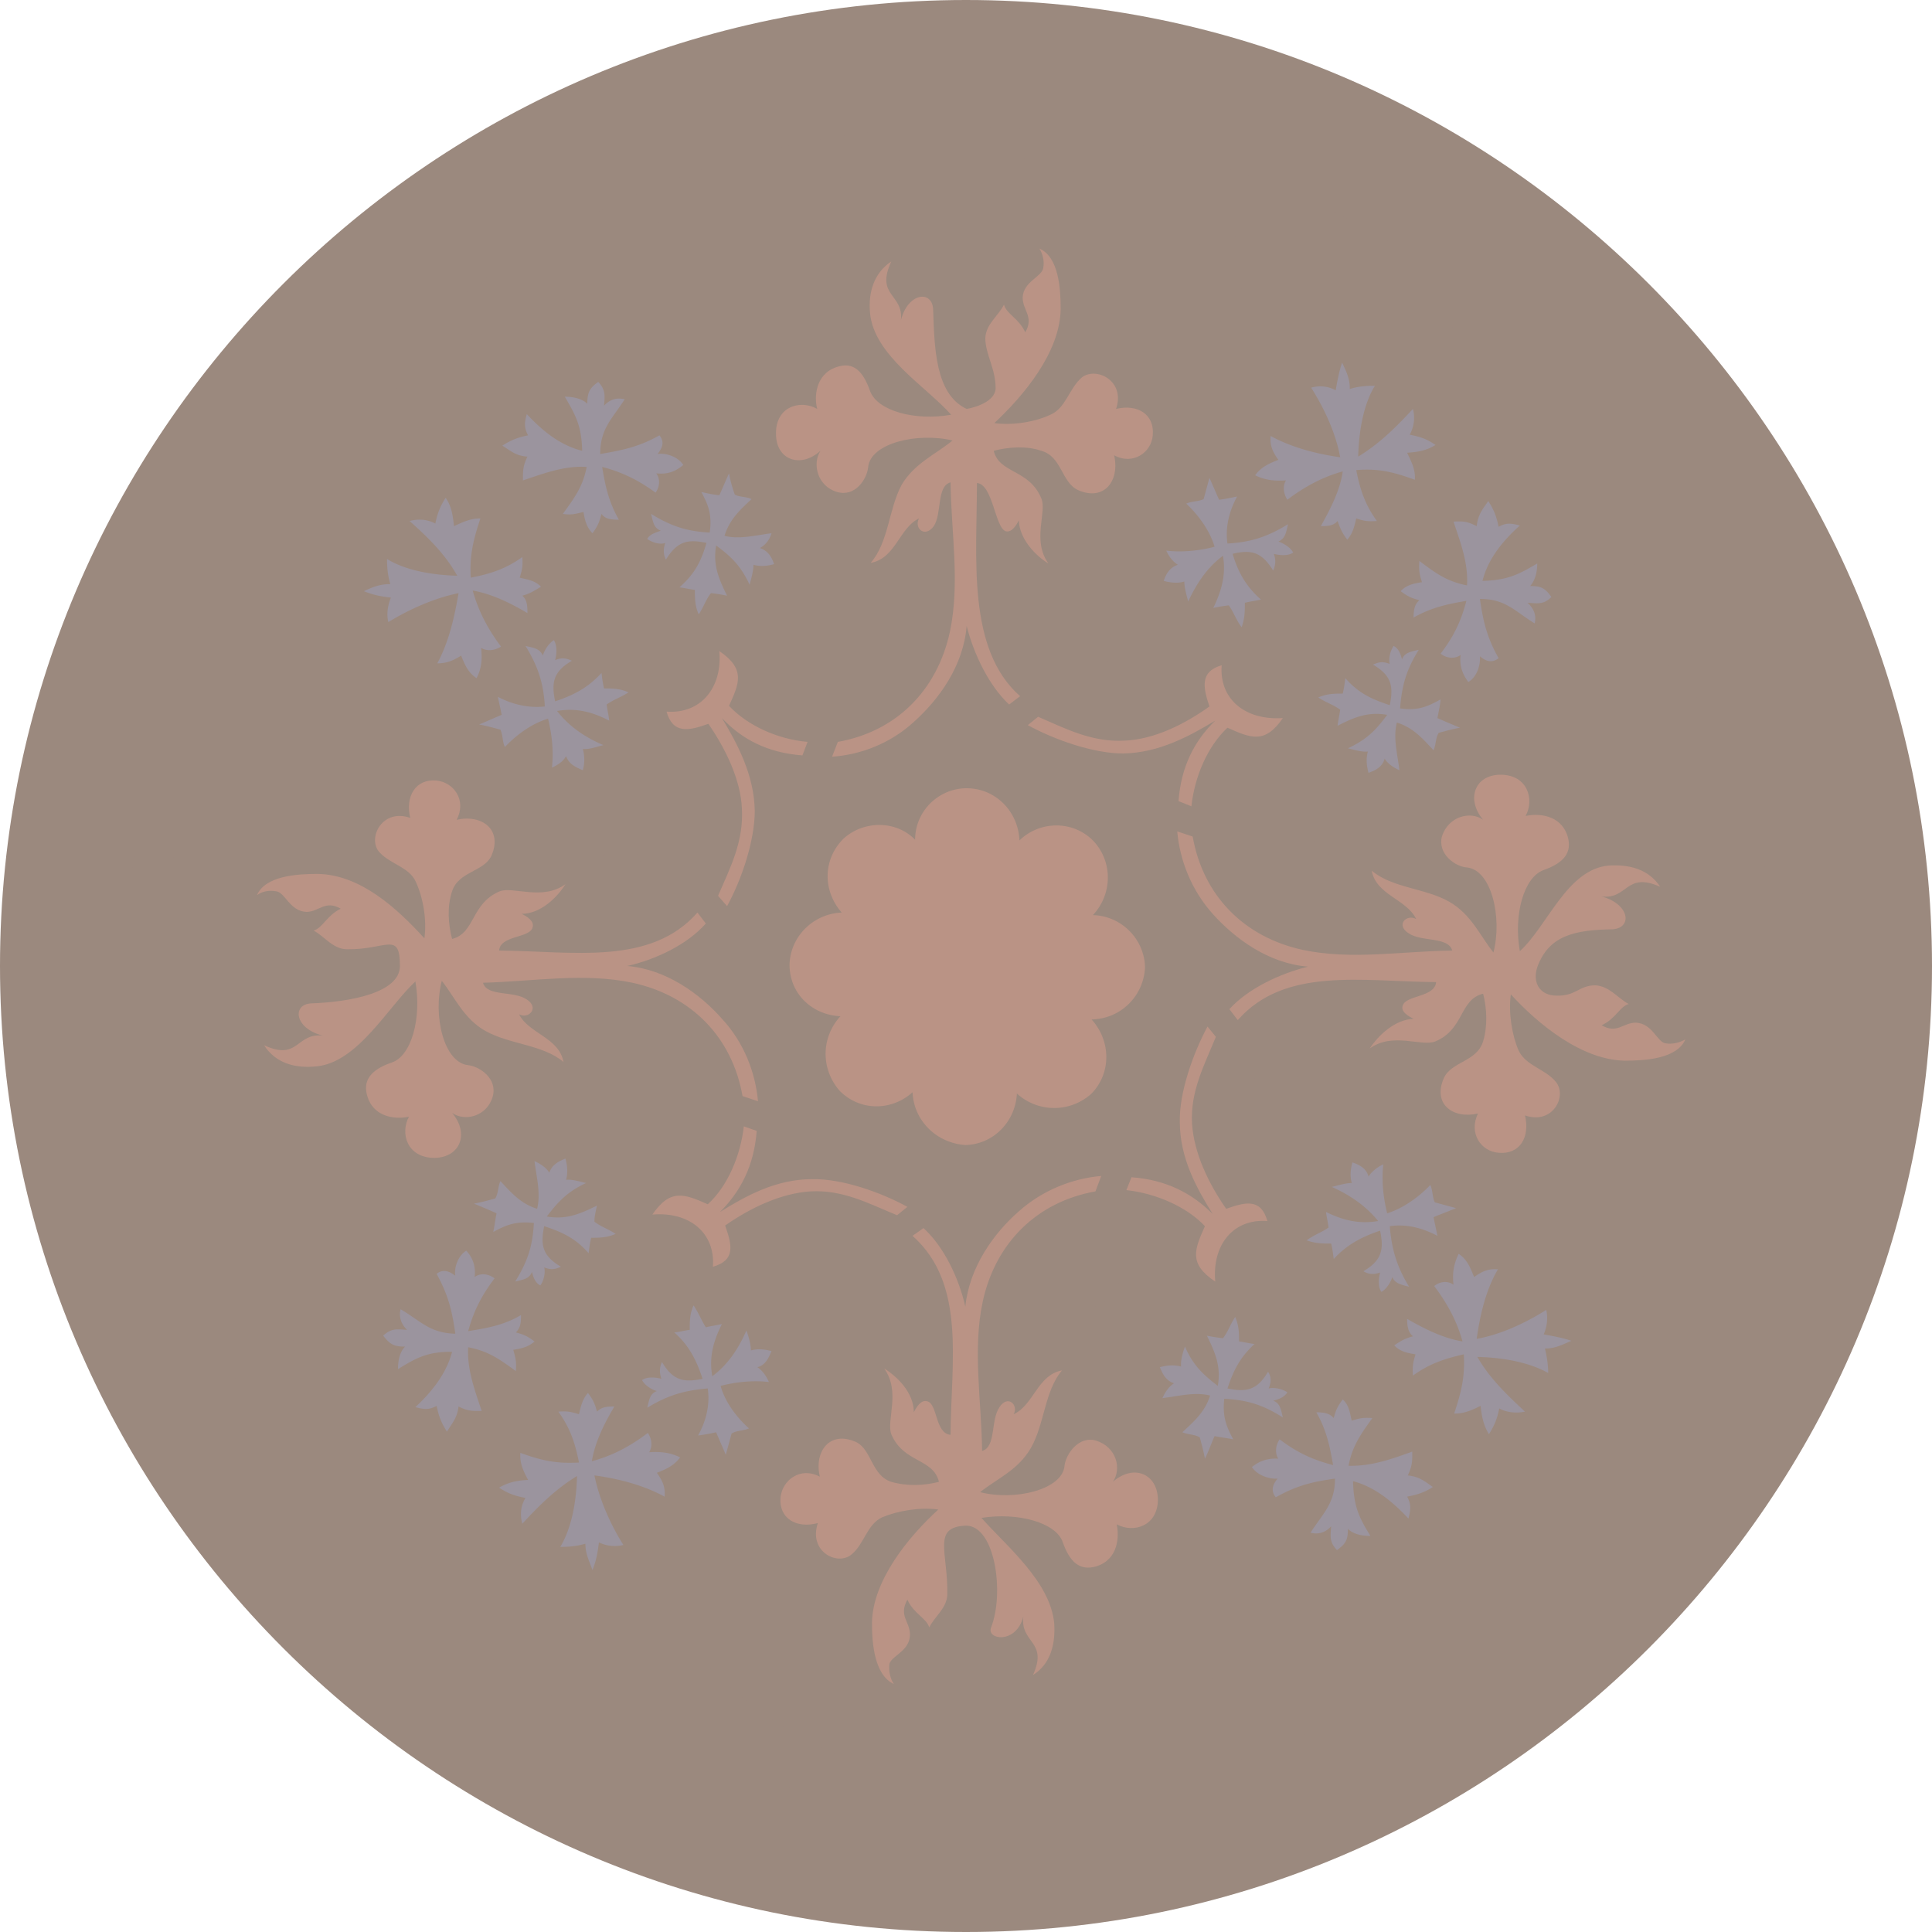 <svg height="288" viewBox="0 0 216 216" width="288" xmlns="http://www.w3.org/2000/svg"><path style="fill:#9b897e" d="M297.71 323.529c53.712 0 97.416 43.776 97.416 97.416 0 53.64-43.704 97.344-97.416 97.344-53.568 0-97.344-43.704-97.344-97.344 0-53.64 43.776-97.416 97.344-97.416zm-.072-10.584c59.472 0 108 48.528 108 108s-48.528 108-108 108-108-48.528-108-108 48.528-108 108-108z" transform="translate(-189.638 -312.945)"/><path style="fill:#9b897e" d="M297.638 330.153c50.04 0 90.864 40.824 90.864 90.792 0 50.04-40.824 90.864-90.864 90.864-49.968 0-90.792-40.824-90.792-90.864 0-49.968 40.824-90.792 90.792-90.792zm0-3.024c51.624 0 93.888 42.12 93.888 93.816 0 51.768-42.264 93.888-93.888 93.888-51.696 0-93.816-42.12-93.816-93.888 0-51.696 42.12-93.816 93.816-93.816z" transform="translate(-189.638 -312.945)"/><path style="fill:#9b897e" d="M224.702 392.793c2.016 1.512 1.728 3.672.648 5.112 2.448.72 3.96-.936 3.96-2.808 1.656 1.152 4.752 2.016 7.056.432-.576-2.52-1.8-4.536-4.896-4.968 1.44-.864 1.872-3.6-.36-5.256-.792 1.872-2.376 4.032-4.752 3.672-1.368-10.584 1.872-21.528 10.008-29.52 7.992-7.848 19.008-11.16 29.52-10.008.288 2.52-1.44 3.6-3.096 3.888 1.08 2.16 3.456 2.088 4.752.864.36 2.016 1.8 4.68 4.752 5.256 1.368-2.16 1.728-4.536 0-7.056 1.656.216 3.816-1.152 3.24-3.816-1.656.792-4.536 1.008-5.832-.72 6.552-8.424 16.776-13.896 28.008-13.896 11.376 0 21.528 5.472 28.08 13.896-1.512 1.944-3.672 1.512-4.968.648-.792 2.16 1.008 3.816 2.808 3.888-1.296 1.512-2.016 4.536-.36 6.912 2.376-.576 4.248-1.944 4.752-4.896 1.08 1.368 3.6 1.872 5.256-.432-1.872-.72-4.176-2.448-3.672-4.608 10.584-1.296 21.672 1.944 29.664 9.936 7.992 8.136 11.376 19.296 9.936 29.952-2.448.288-3.672-1.656-3.888-3.24-2.16 1.152-2.16 3.456-.864 4.752-1.944.216-4.752 1.8-5.184 4.752 2.16 1.296 4.536 1.656 6.912 0-.216 1.584 1.224 3.744 4.032 3.312-.792-1.872-1.08-4.608.72-6.048 8.352 6.696 13.824 16.848 13.824 28.152 0 11.448-5.616 21.672-14.04 28.152-1.944-1.512-1.368-3.672-.504-5.112-2.376-.648-3.96.936-4.032 2.808-1.512-1.296-4.536-2.016-6.912-.288.576 2.448 1.944 4.392 4.968 4.824-1.44 1.008-1.944 3.6.36 5.184.72-1.728 2.448-3.96 4.752-3.672 1.296 10.584-2.088 21.744-10.08 29.736-8.064 7.992-19.296 11.304-29.952 9.936-.288-2.52 1.656-3.672 3.24-3.888-1.08-2.304-3.312-2.16-4.68-.864-.216-1.944-1.728-4.752-4.608-5.184-1.368 2.16-1.8 4.392 0 6.984-1.656-.432-3.816 1.224-3.456 3.888 1.872-.72 4.68-1.152 6.12.792-6.624 8.28-16.848 13.968-28.152 13.968-11.304-.144-21.672-5.76-28.152-14.184 1.512-2.016 3.744-1.512 5.04-.576.864-2.376-.792-3.888-2.664-3.888 1.296-1.584 2.016-4.608.288-6.984-2.448.504-4.392 1.8-4.968 4.968-.864-1.512-3.456-1.944-5.04.288 1.8.792 3.96 2.52 3.672 4.752-10.584 1.296-21.744-2.016-29.736-10.008-7.992-8.208-11.304-19.584-9.864-30.024 2.448-.36 3.6 1.584 3.96 3.312 2.232-1.152 2.016-3.456.864-4.752 1.944-.216 4.608-1.944 5.04-4.752-2.016-1.44-4.392-1.8-6.912 0 .504-1.584-1.152-3.888-3.888-3.312.792 1.8 1.08 4.536-.72 5.904-8.424-6.552-13.968-16.704-13.968-28.008.144-11.304 5.616-21.6 13.968-28.152zm-2.304-3.024c-1.512-11.736 2.304-24.192 11.16-32.976 9.072-8.784 21.384-12.456 32.904-11.088 7.272-9.504 18.576-15.552 31.176-15.552 12.6 0 23.976 6.192 31.176 15.552 11.88-1.656 24.336 2.16 33.048 11.016 9 9.072 12.672 21.384 11.16 33.192 9.504 7.2 15.624 18.648 15.552 31.104 0 12.744-6.192 24.048-15.48 31.176 1.512 11.88-2.376 24.192-11.088 33.048-9.072 9-21.384 12.672-33.192 11.16-7.2 9.504-18.648 15.552-31.176 15.552-12.672-.144-23.904-6.264-31.176-15.552-11.88 1.512-24.264-2.304-33.048-11.232-8.928-9-12.528-21.384-11.088-33.048-9.288-7.2-15.48-18.648-15.336-31.104.072-12.672 6.264-23.904 15.408-31.248z" transform="translate(-189.638 -312.945)"/><path style="fill:#9b897e" d="M265.958 342.537c.144-1.512.576-2.376 1.8-3.312-.792-.576-1.872-.432-2.88.288-.216-.792-.864-1.296-1.728-1.8-.432.792-.36 1.8 0 2.664-.936 0-1.728.576-2.016 1.584 1.584-.216 2.664.072 3.816 1.152.576.576 1.008.36 1.008-.576zm64.656.576c1.152-1.008 2.016-1.296 3.6-1.08-.216-.936-1.08-1.656-2.232-1.8.36-.72.288-1.584.072-2.52-.936.288-1.584 1.008-1.944 1.872-.576-.648-1.656-.864-2.52-.288 1.296.936 1.8 1.944 1.872 3.456 0 .864.432 1.008 1.152.36zm45.504 46.152c1.584.072 2.376.504 3.312 1.8.576-.864.432-1.944-.288-2.88.792-.288 1.368-.864 1.8-1.728-.792-.432-1.728-.432-2.664-.072.072-.864-.576-1.728-1.584-1.944.216 1.584-.072 2.664-1.08 3.744-.576.648-.36 1.08.504 1.08zm-.504 64.584c1.008 1.152 1.296 2.016 1.008 3.6 1.008-.216 1.656-1.08 1.872-2.232.72.36 1.512.36 2.448.072-.288-.936-.936-1.584-1.872-1.944.72-.576.864-1.656.288-2.52-.936 1.296-1.944 1.8-3.456 1.872-.864 0-.936.504-.288 1.152zM329.39 499.28c-.072 1.513-.576 2.377-1.8 3.313.864.576 1.944.432 2.88-.288.216.792.864 1.368 1.728 1.8.432-.792.36-1.728.072-2.664.864.072 1.728-.576 1.944-1.584-1.584.216-2.664-.072-3.816-1.152-.576-.576-1.008-.36-1.008.576zm-64.584-.431c-1.152 1.008-2.088 1.296-3.6 1.08.216.936 1.008 1.656 2.232 1.8-.432.72-.36 1.584-.072 2.52.936-.288 1.512-1.008 1.944-1.872.576.648 1.656.864 2.448.288-1.224-.936-1.728-1.944-1.8-3.528 0-.792-.504-.936-1.152-.288zm-45.432-46.224c-1.512-.072-2.376-.504-3.312-1.8-.576.864-.432 1.944.288 2.952-.792.216-1.368.864-1.8 1.728.792.36 1.8.36 2.664 0-.072.864.576 1.728 1.584 1.944-.216-1.584.072-2.592 1.152-3.744.576-.576.288-1.008-.576-1.08zm.576-64.585c-1.08-1.151-1.296-2.015-1.08-3.6-1.008.217-1.656 1.08-1.8 2.305-.792-.432-1.584-.36-2.52-.144.288.936.936 1.584 1.872 1.944-.72.648-.864 1.656-.288 2.52.936-1.296 1.944-1.8 3.456-1.8.864-.072.936-.504.36-1.224z" transform="translate(-189.638 -312.945)"/><path style="fill:#ba9385" d="M291.95 406.833c-2.16-2.232-5.832-2.16-8.064-.072-2.304 2.376-2.232 5.832-.144 8.208-3.24.144-5.76 2.736-5.832 5.832 0 3.24 2.52 5.616 5.688 5.76-2.232 2.448-2.16 5.976-.072 8.352 2.304 2.304 5.832 2.232 8.136.144.144 3.24 2.736 5.688 5.904 5.904 3.168-.072 5.616-2.664 5.76-5.76a6.192 6.192 0 0 0 8.352 0c2.232-2.304 2.16-5.904 0-8.28 3.312-.072 5.832-2.664 5.976-5.832-.072-3.168-2.664-5.76-5.832-5.832 2.232-2.376 2.232-6.048 0-8.352-2.232-2.232-5.904-2.232-8.208 0-.144-3.312-2.736-5.832-5.904-5.832-3.096 0-5.76 2.52-5.76 5.76z" transform="translate(-189.638 -312.945)"/><path style="fill:#9b897e" d="m314.198 398.049 1.368-.072c1.584 3.024 5.4 5.328 6.768 5.904 2.52 1.08 7.272 1.872 9.216 1.008l-.576-.936c-.36-.576 1.152-1.656 1.584-.936l.504 1.08c1.44-.936 2.304-2.808 2.088-3.888-.288-1.08-.648-1.872-2.088-2.736 1.584-.504 3.456 0 4.176 1.944.432 1.152-2.232 3.24-2.52 4.608 2.16-.432 3.312-2.232 4.896-2.808 1.872-.72 2.736 0 4.176.144-.936 1.152-1.584 2.232-2.88 2.88-1.728.792-3.888.432-5.832 1.224 1.584.432 4.752.936 5.256 2.304.648 1.656-.432 3.168-1.944 3.816.288-1.08.36-2.16 0-2.808-.72-1.296-2.376-2.592-4.32-2.52l.648 1.224c.288.504-1.152 1.584-1.584.648l-.36-.864c-1.656 1.368-3.6 4.536-4.536 6.912l-1.296-1.152c1.08-2.376 2.88-5.112 5.112-6.696-3.816.432-7.2 0-10.368-1.152-2.736-1.08-5.976-4.176-7.488-7.128zm6.408 39.311.144 1.369c-3.096 1.584-5.4 5.4-5.976 6.768-1.08 2.448-1.872 7.272-1.008 9.216l1.008-.576c.504-.432 1.584 1.152.864 1.512l-1.08.576c.936 1.44 2.808 2.304 3.888 2.016 1.08-.216 1.872-.576 2.736-2.016.504 1.584.072 3.384-1.944 4.176-1.08.432-3.24-2.232-4.608-2.52.432 2.16 2.232 3.312 2.808 4.896.72 1.872 0 2.736-.072 4.176-1.152-.936-2.304-1.584-2.952-2.88-.72-1.728-.432-3.888-1.224-5.832-.36 1.584-.936 4.752-2.232 5.256-1.728.576-3.168-.504-3.888-2.016 1.152.288 2.16.432 2.88.072 1.224-.72 2.52-2.376 2.52-4.392l-1.224.72c-.504.288-1.584-1.152-.648-1.584l.792-.432c-1.368-1.584-4.536-3.528-6.912-4.536l1.224-1.224c2.304 1.08 5.04 2.808 6.624 5.112-.432-3.816 0-7.2 1.224-10.368 1.008-2.736 4.104-5.976 7.056-7.488zm-39.24 6.553-1.368.072c-1.512-3.024-5.328-5.328-6.696-5.904-2.52-1.08-7.272-1.872-9.216-1.08l.576 1.008c.36.576-1.152 1.656-1.584.936l-.576-1.08c-1.368.936-2.232 2.808-2.016 3.888.288 1.08.648 1.872 2.088 2.736-1.656.432-3.456 0-4.176-1.944-.432-1.152 2.232-3.24 2.52-4.608-2.16.432-3.312 2.232-4.896 2.808-1.872.72-2.736-.072-4.176-.144.936-1.152 1.584-2.304 2.88-2.88 1.728-.792 3.888-.432 5.832-1.296-1.584-.36-4.752-.864-5.256-2.16-.648-1.728.432-3.168 1.944-3.888-.288 1.152-.36 2.16 0 2.88.72 1.224 2.304 2.52 4.32 2.448l-.648-1.152c-.288-.504 1.152-1.584 1.584-.648l.36.792c1.656-1.368 3.6-4.536 4.536-6.912l1.224 1.224c-1.08 2.304-2.808 5.04-5.112 6.624 3.888-.432 7.272 0 10.44 1.152 2.736 1.08 5.976 4.176 7.416 7.128zm-6.48-39.456-.144-1.368c3.096-1.584 5.4-5.4 5.976-6.768 1.08-2.448 1.872-7.272 1.008-9.216l-.936.576c-.576.432-1.656-1.152-.936-1.512l1.08-.576c-.936-1.44-2.808-2.304-3.888-2.016-1.08.216-1.872.576-2.736 2.016-.504-1.584-.072-3.384 1.944-4.176 1.08-.432 3.24 2.232 4.608 2.52-.432-2.16-2.232-3.312-2.808-4.824-.72-1.944 0-2.808.072-4.248 1.152.936 2.304 1.584 2.952 2.952.792 1.656.432 3.816 1.224 5.832.36-1.656.936-4.752 2.232-5.328 1.656-.576 3.168.504 3.888 2.016-1.152-.288-2.16-.432-2.808-.072-1.296.72-2.592 2.376-2.592 4.392l1.224-.72c.576-.288 1.584 1.152.648 1.584l-.792.432c1.368 1.584 4.536 3.528 6.912 4.536l-1.152 1.224c-2.376-1.08-5.112-2.808-6.696-5.112.432 3.816 0 7.2-1.224 10.368-1.008 2.736-4.104 5.976-7.056 7.488zm18.936-11.017.864-1.08c3.24 1.08 7.56-.071 8.928-.575 2.52-.936 6.408-3.816 7.2-5.76l-1.08-.288c-.648-.144-.288-2.016.432-1.8l1.224.36c.36-1.656-.432-3.6-1.368-4.104-.864-.576-1.728-.936-3.384-.504.792-1.512 2.376-2.448 4.392-1.584 1.08.504.72 3.888 1.44 5.04 1.224-1.872.72-3.96 1.44-5.472.864-1.8 1.944-1.944 3.096-2.88.144 1.512.432 2.736 0 4.104-.648 1.8-2.52 3.096-3.312 5.04 1.44-.864 4.032-2.736 5.328-2.16 1.656.792 1.944 2.592 1.368 4.104-.576-1.008-1.224-1.8-2.016-1.944-1.368-.432-3.456-.216-4.896 1.224l1.368.36c.576.216.36 1.944-.648 1.584l-.792-.288c-.216 2.16.648 5.76 1.656 8.064l-1.728.072c-.936-2.448-1.584-5.544-1.152-8.352-2.376 3.024-5.112 5.112-8.136 6.552-2.664 1.152-7.056 1.296-10.224.288zm31.392 23.617 1.08.864c-1.08 3.168.072 7.56.576 9 .936 2.448 3.816 6.336 5.76 7.128l.288-1.08c.144-.648 2.016-.288 1.728.432l-.288 1.224c1.656.36 3.528-.432 4.104-1.368.576-.864.936-1.728.504-3.384 1.512.792 2.448 2.376 1.584 4.392-.504 1.08-3.888.72-5.04 1.368 1.8 1.296 3.96.792 5.472 1.512 1.8.792 1.944 1.944 2.88 3.024-1.512.144-2.808.504-4.176 0-1.728-.648-3.024-2.448-4.968-3.24.864 1.44 2.736 4.032 2.16 5.328-.792 1.656-2.592 1.944-4.104 1.368 1.008-.576 1.8-1.296 1.944-2.016.432-1.44.216-3.456-1.224-4.896l-.432 1.368c-.144.576-1.872.288-1.584-.648l.36-.864c-2.16-.144-5.76.648-8.064 1.728l-.072-1.728c2.448-.936 5.544-1.584 8.352-1.152-3.024-2.376-5.112-5.04-6.552-8.136-1.224-2.664-1.296-7.056-.288-10.224zm-23.472 31.463-.936 1.009c-3.168-1.008-7.488.072-8.856.576-2.52 1.008-6.408 3.888-7.2 5.832l1.08.216c.648.144.288 2.016-.432 1.8l-1.224-.36c-.36 1.656.432 3.6 1.368 4.176.864.576 1.728.864 3.384.432-.792 1.512-2.376 2.52-4.392 1.584-1.08-.432-.72-3.816-1.44-5.04-1.224 1.872-.72 4.032-1.44 5.472-.864 1.872-1.944 1.944-3.096 2.88-.144-1.44-.432-2.736 0-4.104.648-1.728 2.52-3.024 3.312-5.04-1.44.936-4.032 2.736-5.328 2.16-1.656-.72-1.944-2.592-1.368-4.104.576 1.008 1.224 1.8 2.016 2.016 1.368.432 3.456.216 4.896-1.296l-1.368-.36c-.576-.216-.36-1.944.648-1.584l.792.288c.216-2.088-.648-5.76-1.656-8.064l1.728-.072c.936 2.448 1.584 5.616 1.152 8.352 2.376-3.024 5.112-5.112 8.136-6.552 2.664-1.152 7.056-1.224 10.224-.216zm-31.464-23.543-1.08-.936c1.08-3.168-.072-7.488-.576-8.928-.936-2.52-3.816-6.408-5.76-7.2l-.288 1.152c-.072.648-1.944.288-1.728-.432l.288-1.224c-1.584-.36-3.528.432-4.104 1.296-.576.936-.936 1.8-.504 3.384-1.512-.792-2.448-2.376-1.584-4.32.504-1.08 3.888-.72 5.04-1.44-1.8-1.224-3.96-.792-5.472-1.44-1.8-.864-1.872-2.016-2.88-3.096 1.512-.144 2.808-.504 4.176 0 1.728.648 3.024 2.448 4.968 3.24-.864-1.44-2.736-3.96-2.16-5.328.792-1.584 2.592-1.944 4.104-1.296-1.008.576-1.8 1.224-1.944 2.016-.432 1.368-.216 3.384 1.224 4.824l.432-1.368c.144-.576 1.872-.288 1.584.648l-.36.864c2.16.144 5.76-.648 8.136-1.656v1.728c-2.448.864-5.544 1.584-8.352 1.08 3.024 2.376 5.112 5.112 6.552 8.208 1.224 2.664 1.296 7.056.288 10.224z" transform="translate(-189.638 -312.945)"/><path style="fill:#ba9385" d="M297.71 382.929c-.36 4.464-3.096 8.208-5.904 10.728-2.592 2.376-5.904 3.672-9.144 3.888l.648-1.656c6.48-1.152 11.088-5.688 12.528-12.312 1.152-5.472.144-11.016.072-16.704-1.584.432-.936 3.456-1.872 4.896-1.008 1.368-2.232.216-1.656-.864-2.232 1.08-2.592 4.464-5.4 4.968 2.016-2.304 2.016-6.048 3.456-8.712 1.44-2.448 3.888-3.456 5.688-4.968-3.888-.936-9.216.288-9.432 3.024-.144 1.296-1.44 3.312-3.456 2.736-2.232-.648-2.808-3.168-1.872-4.608-2.232 2.016-4.968 1.008-4.968-1.872-.072-3.096 2.736-3.888 4.608-2.808-.36-1.296-.216-3.888 2.16-4.68 1.872-.648 2.952.432 3.744 2.664.792 2.232 5.04 3.384 9.072 2.664-2.808-3.168-8.64-6.624-9.072-11.376-.216-2.304.432-4.464 2.376-5.76-1.8 3.888 1.368 3.6 1.08 6.552.792-3.096 3.528-3.384 3.6-1.152.144 4.176.216 9.432 3.744 11.088 0 0 3.168-.504 3.24-2.304 0-2.232-1.152-3.816-1.152-5.616.072-1.584 1.44-2.448 2.088-3.744.288 1.08 1.656 1.512 2.376 3.096 1.008-1.728-.288-2.448-.288-3.888.072-1.8 2.16-2.304 2.304-3.312.144-.792-.072-1.584-.432-2.16 2.16.936 2.376 4.464 2.376 6.768-.072 4.824-4.104 9.648-7.416 12.744 2.088.288 4.608-.144 6.264-.936 1.728-.72 2.088-2.952 3.528-4.176 1.584-1.224 4.896.36 3.816 3.528 2.376-.576 4.32.576 4.104 2.952-.144 1.872-2.16 3.384-4.32 2.232.648 2.808-1.08 5.184-4.032 3.888-1.872-.864-1.8-3.744-4.104-4.392-1.656-.576-3.672-.432-5.328 0 .648 2.592 3.96 2.016 5.328 5.328.648 1.512-1.08 4.68.792 7.272-1.44-.864-3.24-2.736-3.312-4.824-.288.576-.792 1.368-1.44 1.224-1.224-.36-1.44-5.256-3.24-5.4 0 8.352-1.152 18.576 4.824 23.832l-1.224.936c-2.304-2.16-3.96-5.688-4.752-8.784zm38.16 38.088c-4.392-.36-8.136-3.096-10.656-5.904-2.376-2.664-3.672-5.976-3.96-9.216l1.728.576c1.152 6.552 5.688 11.232 12.312 12.672 5.472 1.152 11.016.144 16.704.072-.432-1.584-3.456-.936-4.896-1.944-1.44-.936-.216-2.16.864-1.584-1.08-2.232-4.464-2.664-4.968-5.4 2.304 1.944 5.976 1.944 8.64 3.456 2.52 1.44 3.456 3.816 4.968 5.688 1.008-3.888-.216-9.216-2.952-9.504-1.296-.072-3.312-1.512-2.808-3.456.72-2.304 3.24-2.88 4.608-1.872-1.944-2.304-.936-5.04 1.944-5.04 3.024 0 3.816 2.736 2.808 4.608 1.296-.288 3.888-.216 4.68 2.232.576 1.872-.432 3.024-2.664 3.816-2.232.792-3.384 5.04-2.664 9.072 3.096-2.808 5.256-9.144 9.936-9.576 2.376-.144 4.464.432 5.76 2.376-3.888-1.728-3.6 1.44-6.552 1.08 3.168.864 3.456 3.528 1.224 3.672-4.176.072-7.128.648-8.424 4.248-.576 1.8.36 3.168 2.16 3.168 2.16.072 2.52-1.152 4.32-1.152 1.584.072 2.52 1.44 3.744 2.088-1.008.288-1.44 1.656-3.024 2.376 1.728 1.008 2.376-.288 3.816-.288 1.872.072 2.376 2.16 3.312 2.304.792.144 1.584-.072 2.232-.432-.936 2.16-4.464 2.376-6.768 2.376-4.824-.072-9.72-4.104-12.744-7.416-.288 2.088.144 4.608.864 6.264.792 1.728 3.024 2.088 4.176 3.528 1.296 1.584-.36 4.824-3.456 3.744.576 2.448-.576 4.392-2.952 4.176-1.944-.144-3.384-2.16-2.304-4.392-2.736.648-5.112-1.008-3.816-3.96.864-1.872 3.672-1.8 4.392-4.104.504-1.656.432-3.672 0-5.328-2.664.648-2.088 3.96-5.328 5.328-1.512.648-4.752-1.08-7.344.792.936-1.44 2.808-3.24 4.896-3.312-.576-.288-1.44-.792-1.224-1.44.288-1.224 3.6-.936 3.744-2.664-8.352-.072-16.92-1.728-22.176 4.248l-.936-1.224c2.088-2.304 5.616-3.96 8.784-4.752zm-38.232 62.496c3.24 0 4.32 7.488 2.808 11.376-.576 1.368 2.808 1.944 3.6-1.224-.36 3.024 2.808 2.736 1.08 6.552 1.944-1.224 2.52-3.384 2.376-5.76-.432-4.68-5.328-8.64-8.136-11.808 4.032-.648 8.28.504 9.072 2.664.792 2.304 1.944 3.312 3.816 2.736 2.448-.792 2.52-3.384 2.232-4.68 1.872 1.008 4.608.216 4.608-2.808-.072-2.88-2.736-3.96-5.04-1.944 1.008-1.44.432-3.888-1.872-4.608-1.944-.576-3.384 1.512-3.528 2.808-.216 2.664-5.544 3.96-9.432 2.952 1.872-1.512 4.248-2.448 5.688-4.968 1.512-2.664 1.512-6.336 3.456-8.64-2.736.504-3.168 3.888-5.4 4.896.576-1.008-.648-2.232-1.584-.792-1.008 1.44-.36 4.464-1.944 4.896-.072-5.688-1.08-11.304.072-16.704 1.44-6.624 6.12-11.16 12.6-12.312l.648-1.728c-3.24.288-6.552 1.584-9.216 3.96-2.808 2.448-5.544 6.264-5.976 10.656-.72-3.168-2.376-6.696-4.68-8.784l-1.224.864c5.976 5.328 4.32 13.896 4.248 22.248-1.728-.144-1.44-3.456-2.592-3.744-.72-.216-1.224.648-1.512 1.224 0-2.16-1.8-3.96-3.312-4.896 1.872 2.592.216 5.832.792 7.344 1.368 3.24 4.68 2.664 5.328 5.328-1.656.432-3.6.504-5.328 0-2.232-.72-2.16-3.6-3.96-4.464-2.952-1.296-4.68 1.08-4.032 3.888-2.16-1.152-4.176.36-4.392 2.304-.216 2.376 1.8 3.528 4.176 2.88-1.08 3.168 2.16 4.824 3.744 3.528 1.44-1.152 1.728-3.384 3.456-4.176 1.728-.72 4.176-1.152 6.264-.864-3.312 3.024-7.344 7.92-7.416 12.672 0 2.376.288 5.832 2.448 6.84-.432-.648-.576-1.44-.504-2.232.216-.936 2.304-1.44 2.304-3.312 0-1.44-1.296-2.088-.288-3.888.72 1.584 2.088 2.016 2.448 3.096.576-1.224 2.016-2.16 2.016-3.744.072-4.68-1.728-7.488 2.088-7.632zm-63.288-62.568c0 3.024-5.688 4.032-9.864 4.176-2.232.072-1.944 2.808 1.224 3.6-3.024-.288-2.664 2.88-6.552 1.08 1.296 2.016 3.456 2.592 5.76 2.376 4.68-.36 8.064-6.624 11.16-9.504.72 4.104-.432 8.352-2.664 9.072-2.304.792-3.312 2.016-2.664 3.888.792 2.376 3.384 2.448 4.608 2.16-1.008 1.872-.216 4.608 2.88 4.608 2.88-.072 3.888-2.736 1.944-5.04 1.368 1.008 3.888.432 4.536-1.8.576-2.016-1.44-3.384-2.736-3.528-2.736-.288-3.96-5.544-2.952-9.432 1.44 1.8 2.448 4.248 4.896 5.616 2.736 1.512 6.408 1.512 8.712 3.456-.504-2.736-3.888-3.168-4.968-5.328 1.08.576 2.304-.72.864-1.656-1.44-1.008-4.464-.288-4.896-1.872 5.688-.144 11.232-1.152 16.704 0 6.624 1.44 11.16 6.12 12.312 12.672l1.728.576c-.288-3.24-1.584-6.552-3.96-9.144-2.52-2.88-6.336-5.616-10.656-5.976 3.168-.72 6.696-2.376 8.784-4.752l-.936-1.224c-5.256 5.976-13.896 4.32-22.176 4.248.144-1.728 3.456-1.368 3.744-2.592.216-.72-.648-1.224-1.224-1.512 2.088 0 3.96-1.8 4.896-3.312-2.592 1.872-5.832.216-7.344.792-3.24 1.368-2.736 4.68-5.328 5.328-.432-1.656-.576-3.6 0-5.328.72-2.232 3.528-2.16 4.392-3.96 1.296-2.952-1.08-4.68-3.888-4.032 1.152-2.16-.288-4.176-2.232-4.392-2.376-.216-3.528 1.8-2.952 4.176-3.096-1.08-4.752 2.16-3.528 3.744 1.224 1.44 3.456 1.728 4.176 3.456.792 1.728 1.224 4.176.936 6.264-3.024-3.312-7.128-7.128-11.952-7.2-2.304 0-5.832.216-6.768 2.376.576-.432 1.368-.576 2.16-.432 1.008.144 1.512 2.232 3.384 2.304 1.368 0 2.088-1.368 3.816-.36-1.584.792-2.016 2.16-3.024 2.448 1.224.648 2.16 2.088 3.744 2.088 4.392.072 5.904-2.088 5.904 1.872zm71.352-27.865-1.152.937c3.024 1.656 7.344 3.168 10.656 3.168 4.032-.072 7.416-1.944 10.296-3.672-2.304 2.232-3.816 5.112-4.104 9l1.44.576c.36-3.312 1.8-6.696 4.032-8.784 2.592 1.152 4.176 1.872 6.192-1.08-4.176.288-7.128-2.088-6.84-5.904-2.448.72-2.088 2.448-1.368 4.608-2.808 2.016-6.192 3.672-9.432 3.816-3.672.216-6.552-1.296-9.72-2.664zm19.872 35.785-.936-1.152c-1.656 3.096-3.168 7.416-3.096 10.656 0 4.032 1.872 7.416 3.672 10.296-2.304-2.304-5.184-3.816-9.072-4.104l-.576 1.44c3.312.36 6.768 1.872 8.784 4.032-1.152 2.592-1.872 4.176 1.152 6.192-.36-4.104 2.016-7.056 5.832-6.768-.72-2.52-2.376-2.16-4.608-1.368-2.016-2.88-3.6-6.264-3.816-9.504-.216-3.6 1.368-6.552 2.664-9.72zm-35.64 19.944 1.152-.936c-3.024-1.656-7.344-3.168-10.656-3.096-4.032 0-7.416 1.872-10.296 3.672 2.304-2.304 3.816-5.184 4.104-9.072l-1.44-.504c-.36 3.24-1.8 6.696-4.032 8.712-2.592-1.152-4.176-1.8-6.192 1.152 4.176-.36 7.056 2.088 6.768 5.832 2.52-.72 2.16-2.376 1.368-4.608 2.88-2.016 6.264-3.6 9.504-3.816 3.672-.216 6.552 1.368 9.72 2.664zm-20.016-35.712 1.008 1.152c1.656-3.024 3.096-7.344 3.096-10.656-.072-4.032-1.944-7.488-3.672-10.368 2.232 2.376 5.112 3.888 9 4.176l.576-1.512c-3.312-.288-6.696-1.8-8.784-4.032 1.152-2.52 1.872-4.104-1.08-6.12.36 4.104-2.088 7.056-5.904 6.768.72 2.52 2.448 2.16 4.68 1.368 1.944 2.808 3.6 6.264 3.744 9.432.216 3.744-1.296 6.624-2.664 9.792z" transform="translate(-189.638 -312.945)"/><path style="fill:#9b897e" d="M327.878 389.84c2.664-2.231 4.68-4.103 5.976-7.92.936-2.447.504-4.68-.504-6.12l1.224-.791c1.152 1.368 1.152 2.952 1.224 4.176.144 1.296-.648 3.168-1.368 4.68 2.304-2.088 4.536-5.76 5.688-8.928.216-.648 1.368-.504 1.296.216-.216 1.656-1.008 3.168-2.448 4.968 1.8-1.656 3.888-2.304 5.544-2.376.792 0 .792 1.368 0 1.44-2.376.288-5.184 1.944-7.56 4.032 3.456-1.08 6.048-.576 8.136 1.728l-1.152.648c-.864-1.368-2.448-1.872-4.752-1.152-3.888 1.368-6.408 4.752-8.784 7.344zm1.08 61.2c2.16 2.665 4.104 4.68 7.848 6.049 2.52.864 4.68.432 6.192-.576l.792 1.224c-1.368 1.152-2.952 1.152-4.248 1.296-1.296.072-3.096-.72-4.608-1.368 2.088 2.232 5.76 4.536 8.928 5.616.648.216.432 1.368-.216 1.296-1.728-.216-3.24-1.008-4.968-2.376 1.656 1.728 2.304 3.816 2.376 5.472 0 .792-1.368.792-1.512 0-.216-2.376-1.944-5.184-4.032-7.56 1.08 3.456.648 6.048-1.656 8.208l-.72-1.152c1.368-.936 1.944-2.52 1.152-4.824-1.296-3.888-4.68-6.408-7.344-8.784zm-61.2 1.08c-2.736 2.16-4.68 4.033-6.048 7.849-.864 2.52-.432 4.68.504 6.192l-1.152.792c-1.152-1.368-1.224-2.952-1.296-4.248-.072-1.296.72-3.096 1.368-4.68-2.304 2.088-4.536 5.832-5.688 9-.144.576-1.368.432-1.224-.288.144-1.656 1.008-3.168 2.376-4.968-1.8 1.728-3.816 2.376-5.544 2.376-.72 0-.792-1.368 0-1.44 2.448-.216 5.184-1.944 7.56-4.032-3.384 1.08-5.976.648-8.136-1.728l1.152-.648c.936 1.368 2.448 1.944 4.752 1.152 3.96-1.296 6.48-4.752 8.856-7.344zm-1.08-61.2c-2.16-2.735-4.104-4.68-7.92-6.047-2.448-.864-4.608-.432-6.12.576l-.792-1.224c1.368-1.152 2.952-1.152 4.248-1.296 1.296-.072 3.096.72 4.608 1.368-2.088-2.232-5.76-4.536-8.928-5.688-.648-.144-.432-1.296.216-1.224 1.728.144 3.24 1.008 4.968 2.376-1.656-1.728-2.304-3.816-2.376-5.472 0-.792 1.368-.792 1.512 0 .216 2.376 1.872 5.112 3.96 7.488-1.008-3.384-.576-5.976 1.728-8.136l.72 1.152c-1.368.936-1.944 2.52-1.152 4.824 1.296 3.888 4.68 6.408 7.272 8.784z" transform="translate(-189.638 -312.945)"/><path style="fill:#9b949e" d="M339.686 353.48c.432.937.864 1.729.864 2.953.936-.288 1.8-.36 2.808-.36-1.296 2.088-1.8 5.112-1.872 7.92 2.376-1.44 4.176-3.24 6.12-5.328a3.875 3.875 0 0 1-.36 2.88c1.08.216 1.872.432 2.88 1.152-.936.576-1.872.792-3.168.864.504 1.08.936 1.872.864 3.024-2.376-.864-4.104-1.296-6.552-1.08.432 2.232 1.008 3.888 2.304 5.688-1.008.072-1.44 0-2.304-.288-.216.864-.36 1.656-1.008 2.376-.648-.864-.792-1.296-1.08-2.088-.432.504-1.008.576-1.872.576 1.08-1.944 2.16-4.032 2.448-6.12-2.088.576-4.104 1.584-6.192 3.168-.504-.792-.504-1.656-.144-2.16-1.224.072-2.304 0-3.456-.576.72-1.008 1.728-1.368 2.592-1.728-.72-1.008-.936-1.656-.864-2.664 2.376 1.296 5.184 2.016 7.776 2.376-.504-2.808-1.872-5.616-3.24-7.776a3.587 3.587 0 0 1 2.736.288c.216-1.152.36-2.016.72-3.096zm25.632 109.369c-1.008.432-1.8.864-2.952.864.216.936.36 1.8.36 2.736-2.16-1.224-5.112-1.728-7.92-1.8 1.368 2.376 3.24 4.176 5.328 6.12-1.08.216-2.088.072-2.88-.36-.216 1.08-.504 1.872-1.152 2.88-.576-.936-.792-1.872-.936-3.168-1.008.504-1.8.864-2.952.864.792-2.376 1.224-4.104 1.08-6.624-2.232.504-3.888 1.08-5.688 2.376-.072-1.008 0-1.44.288-2.376-.864-.144-1.728-.288-2.376-1.008.864-.576 1.296-.792 2.088-1.008-.504-.432-.648-1.008-.648-1.944 2.016 1.152 4.032 2.16 6.192 2.52-.576-2.088-1.584-4.104-3.168-6.192.72-.576 1.584-.576 2.16-.144-.144-1.224 0-2.304.576-3.456 1.008.648 1.368 1.728 1.728 2.592 1.008-.72 1.656-.936 2.664-.864-1.368 2.304-2.016 5.184-2.376 7.776 2.808-.504 5.616-1.872 7.776-3.24.216.936.072 1.944-.288 2.736 1.152.216 2.016.36 3.096.72zm-109.44 25.631c-.36-1.007-.792-1.8-.792-2.951-.936.288-1.872.36-2.808.36 1.296-2.16 1.8-5.112 1.872-7.92-2.376 1.44-4.176 3.24-6.12 5.328-.288-1.08-.144-2.088.36-2.88-1.08-.216-1.872-.432-2.952-1.152 1.008-.576 1.872-.792 3.24-.864-.576-1.08-.936-1.872-.864-3.024 2.376.864 4.032 1.224 6.552 1.08-.432-2.232-1.008-3.888-2.304-5.688 1.008-.072 1.368 0 2.304.288.216-.864.36-1.656 1.008-2.376.648.864.792 1.296 1.008 2.088.504-.504 1.008-.576 1.944-.576-1.152 1.944-2.16 3.96-2.52 6.12 2.16-.576 4.176-1.584 6.264-3.168.504.792.504 1.584.144 2.16 1.224-.072 2.304 0 3.456.576-.72 1.008-1.728 1.368-2.592 1.728.72 1.008.936 1.656.864 2.664-2.376-1.296-5.184-2.016-7.848-2.376.576 2.808 1.872 5.616 3.24 7.776a4.034 4.034 0 0 1-2.736-.288c-.144 1.152-.288 2.016-.72 3.096zm-25.56-109.44c.936-.431 1.728-.791 2.952-.791-.288-1.008-.36-1.872-.36-2.808 2.088 1.296 5.112 1.8 7.848 1.872-1.368-2.448-3.24-4.248-5.328-6.12 1.08-.288 2.088-.144 2.88.288.216-1.08.504-1.872 1.152-2.88.648.936.792 1.872.936 3.168 1.08-.504 1.872-.864 2.952-.864-.792 2.376-1.224 4.104-1.08 6.624 2.232-.432 3.96-1.008 5.76-2.304.072 1.008 0 1.368-.288 2.304.864.216 1.656.288 2.376 1.008-.936.576-1.296.792-2.088 1.008.504.432.576 1.008.576 1.944-1.944-1.152-4.032-2.16-6.12-2.52.576 2.088 1.584 4.176 3.168 6.264-.792.504-1.656.504-2.232.144.144 1.224.072 2.304-.504 3.384-1.008-.648-1.368-1.656-1.728-2.52-1.008.648-1.728.864-2.664.864 1.296-2.376 1.944-5.256 2.376-7.848-2.808.576-5.616 1.872-7.848 3.24-.216-.864-.072-1.872.288-2.736-1.152-.144-1.944-.288-3.024-.72zm132.768.649c-.72-1.008-1.152-1.224-2.376-1.224.576-.648.792-1.584.792-2.52-2.088 1.224-3.312 1.872-6.12 1.944.576-2.304 2.088-4.32 4.176-6.192-1.08-.288-1.584-.288-2.376.144-.216-1.08-.504-1.872-1.152-2.88-.648.936-1.152 1.512-1.296 2.808-1.008-.504-1.44-.576-2.592-.504.792 2.376 1.656 4.608 1.512 7.128-2.232-.432-3.528-1.368-5.328-2.736-.072 1.08 0 1.44.288 2.376-.864.144-1.728.288-2.376 1.008.864.648 1.296.792 2.088 1.008-.504.432-.648 1.008-.648 1.944 2.016-1.152 3.816-1.512 5.904-1.872-.576 2.16-1.296 3.816-2.88 5.904.72.576 1.656.576 2.232.144-.144 1.224.216 2.16.864 3.024 1.08-.648 1.368-2.088 1.296-2.88.648.576 1.368.792 2.088.216-1.296-2.304-1.728-4.104-2.088-6.624 2.88 0 3.888 1.368 6.12 2.736.216-.864-.072-1.656-.792-2.304 1.152.072 1.8.216 2.664-.648zm-23.976 106.56c1.008-.72 1.224-1.152 1.224-2.376.576.576 1.512.792 2.52.792-1.296-2.088-1.872-3.312-1.944-6.12 2.232.576 4.248 2.088 6.192 4.176.288-1.08.288-1.656-.144-2.448 1.08-.216 1.872-.432 2.88-1.08-.936-.648-1.512-1.152-2.808-1.296.504-1.08.504-1.512.504-2.664-2.376.864-4.608 1.656-7.128 1.584.432-2.232 1.368-3.528 2.664-5.328-1.008-.072-1.368 0-2.304.288-.216-.864-.288-1.728-1.008-2.376-.648.864-.792 1.296-1.008 2.088-.432-.504-1.008-.648-1.944-.648 1.152 2.016 1.512 3.816 1.872 5.904-2.16-.576-3.888-1.296-5.976-2.88-.504.72-.504 1.656-.144 2.16-1.224-.072-2.16.288-2.952.936.648 1.008 2.088 1.368 2.88 1.296-.576.648-.792 1.368-.216 2.088 2.304-1.296 4.032-1.728 6.624-2.088 0 2.808-1.368 3.888-2.736 6.048.864.216 1.656 0 2.304-.72-.072 1.152-.216 1.728.648 2.664zm-106.632-23.976c.792 1.008 1.224 1.224 2.448 1.224-.576.576-.792 1.512-.792 2.52 2.088-1.296 3.312-1.944 6.048-1.944-.576 2.232-2.016 4.248-4.104 6.192 1.08.288 1.584.288 2.376-.144.216 1.08.504 1.872 1.152 2.88.576-.936 1.152-1.512 1.296-2.808 1.008.504 1.44.504 2.592.504-.792-2.376-1.656-4.68-1.512-7.128 2.232.432 3.456 1.296 5.328 2.664.072-1.008 0-1.368-.288-2.376.864-.144 1.656-.288 2.376-.936-.864-.648-1.296-.792-2.088-1.008.504-.504.576-1.008.576-1.944-1.944 1.152-3.744 1.44-5.904 1.8.576-2.088 1.368-3.816 2.952-5.904-.792-.576-1.656-.576-2.232-.144.144-1.224-.216-2.16-.936-2.952-1.008.648-1.368 2.016-1.224 2.808-.648-.504-1.368-.792-2.088-.216 1.296 2.376 1.728 4.104 2.088 6.696-2.88-.072-3.888-1.44-6.12-2.736-.216.864.072 1.656.72 2.304-1.08-.072-1.728-.216-2.664.648zm24.048-106.633c-1.008.72-1.224 1.225-1.224 2.449-.576-.576-1.584-.792-2.52-.792 1.224 2.088 1.872 3.24 1.944 6.048-2.304-.576-4.248-2.016-6.192-4.104-.288 1.008-.288 1.584.144 2.376-1.08.216-1.872.504-2.88 1.152.936.576 1.512 1.152 2.808 1.224-.504 1.08-.504 1.512-.504 2.664 2.376-.792 4.608-1.656 7.128-1.512-.432 2.232-1.368 3.456-2.664 5.256 1.008.144 1.368 0 2.304-.216.144.792.288 1.656 1.008 2.376.648-.864.792-1.368 1.008-2.16.432.576 1.008.648 1.944.648-1.152-2.016-1.512-3.744-1.872-5.904 2.16.576 3.888 1.368 5.976 2.88.504-.72.504-1.584.072-2.16 1.296.144 2.16-.216 3.024-.936-.648-1.008-2.088-1.368-2.88-1.224.576-.72.792-1.368.216-2.088-2.304 1.296-4.104 1.656-6.624 2.088 0-2.88 1.368-3.96 2.736-6.12-.864-.216-1.656 0-2.304.72.072-1.08.216-1.728-.648-2.664zm70.344 18.073c-.288-1.944.288-3.816 1.08-5.256-.72.144-1.368.288-2.016.36-.36-.792-.72-1.656-1.08-2.448l-.648 2.376c-.576.288-1.296.216-1.944.504 1.224 1.152 2.592 2.88 3.168 4.824-1.656.432-3.6.648-5.4.432.288.648.72 1.224 1.296 1.584-.864.288-1.296.936-1.584 1.8.792.216 1.584.288 2.304.072 0 .72.288 1.656.432 2.232 1.008-2.16 2.232-3.888 3.888-5.112.36 2.088-.144 3.888-1.08 5.832a17.274 17.274 0 0 1 1.728-.288c.576.792.792 1.584 1.44 2.448.36-1.008.36-1.8.36-2.736.576-.144 1.152-.216 1.8-.36-1.728-1.512-2.592-3.168-3.168-5.112 2.088-.504 3.24-.216 4.536 1.872.216-.504.36-1.08.072-1.872.504.144 1.584.288 2.16-.144-.288-.576-1.152-1.08-1.656-1.224.792-.36.864-1.008 1.08-1.944-2.232 1.368-4.104 2.016-6.768 2.16zm18.144 76.32c2.016-.288 3.816.288 5.328 1.08-.144-.72-.288-1.368-.432-2.088.864-.36 1.656-.648 2.52-1.008l-2.376-.648c-.288-.576-.216-1.296-.504-1.944-1.152 1.224-2.952 2.592-4.824 3.168-.432-1.728-.648-3.672-.432-5.472-.648.288-1.296.792-1.656 1.368-.216-.864-.936-1.296-1.8-1.584-.216.792-.288 1.512-.072 2.304-.72 0-1.584.288-2.232.432 2.232 1.008 3.888 2.232 5.184 3.816-2.16.36-3.888-.072-5.832-1.008.072.576.216 1.152.288 1.728-.792.576-1.584.792-2.448 1.44 1.008.36 1.8.36 2.736.36.144.576.216 1.152.288 1.728 1.512-1.656 3.24-2.52 5.184-3.168.432 2.088.216 3.312-1.872 4.536.504.288 1.008.432 1.872.144-.144.504-.288 1.584.144 2.16.576-.288 1.08-1.152 1.224-1.656.288.72 1.008.864 1.872 1.08-1.368-2.232-1.944-4.176-2.16-6.768zm-76.248 18.144c.288 2.016-.288 3.816-1.08 5.256a19.736 19.736 0 0 0 2.016-.36c.36.864.72 1.656 1.08 2.52l.648-2.376c.576-.36 1.296-.288 1.944-.576-1.296-1.152-2.664-2.88-3.168-4.752 1.656-.432 3.6-.648 5.4-.432-.288-.648-.72-1.296-1.296-1.656.864-.216 1.224-.936 1.584-1.8-.792-.216-1.584-.288-2.304-.072 0-.72-.288-1.656-.504-2.232-.936 2.16-2.16 3.888-3.816 5.112-.36-2.088.072-3.816 1.08-5.832-.648.144-1.224.216-1.8.36-.504-.792-.792-1.584-1.368-2.448-.432.936-.432 1.8-.432 2.736-.576.072-1.08.216-1.728.288 1.728 1.512 2.52 3.24 3.168 5.184-2.088.432-3.312.216-4.536-1.872-.216.432-.36 1.008-.072 1.872-.504-.144-1.584-.288-2.16.144.288.576 1.08 1.08 1.656 1.224-.792.288-.864 1.008-1.08 1.872 2.232-1.368 4.104-1.944 6.768-2.16zm-18.216-76.248c-1.944.216-3.744-.288-5.256-1.08.144.648.288 1.296.432 2.016-.864.36-1.656.72-2.52 1.08.792.144 1.584.36 2.376.576.288.576.216 1.368.504 1.944 1.152-1.224 2.88-2.592 4.824-3.168.432 1.728.648 3.672.432 5.472.648-.288 1.296-.72 1.584-1.296.288.864 1.008 1.224 1.872 1.584a4.437 4.437 0 0 0 0-2.376c.792.072 1.656-.288 2.304-.432-2.232-.936-3.96-2.232-5.184-3.816 2.088-.36 3.888.072 5.832 1.08-.072-.648-.216-1.224-.288-1.8.792-.576 1.584-.792 2.448-1.368-1.008-.432-1.8-.432-2.736-.432-.144-.576-.216-1.152-.288-1.728-1.584 1.728-3.24 2.52-5.184 3.168-.432-2.088-.216-3.312 1.872-4.536-.504-.216-1.008-.432-1.872-.072.144-.504.288-1.584-.144-2.232-.576.36-1.08 1.152-1.224 1.728-.36-.792-1.008-.864-1.944-1.08 1.368 2.232 2.016 4.104 2.16 6.768zm95.616.216c2.016.288 3.096-.216 4.536-1.008-.072.72-.216 1.368-.36 2.088.792.36 1.656.72 2.52 1.08-.792.144-1.584.36-2.376.576-.36.576-.288 1.296-.576 1.944-1.152-1.224-2.232-2.52-4.104-3.096-.432 1.728.072 3.528.288 5.328-.648-.288-1.296-.72-1.656-1.296-.216.864-.936 1.296-1.8 1.584-.216-.792-.288-1.584-.072-2.376-.72.072-1.584-.216-2.232-.36 2.16-1.008 3.168-2.088 4.392-3.744-2.088-.36-3.6.216-5.544 1.224.072-.648.216-1.224.288-1.8-.792-.576-1.584-.792-2.448-1.368 1.008-.432 1.8-.432 2.736-.432.144-.576.216-1.152.288-1.728 1.512 1.728 3.024 2.376 4.968 3.024.432-2.088.216-3.312-1.872-4.536.504-.216 1.008-.432 1.872-.072-.144-.504 0-1.368.432-2.016.576.288.792.936.936 1.512.288-.792 1.008-.864 1.872-1.08-1.368 2.232-1.872 3.888-2.088 6.552zm-19.656 77.184c-.216 1.944.216 3.096 1.008 4.536-.72-.144-1.368-.216-2.088-.36-.36.792-.648 1.656-1.08 2.52-.144-.792-.36-1.584-.576-2.376-.576-.36-1.296-.288-1.944-.576 1.224-1.152 2.52-2.232 3.096-4.104-1.728-.432-3.528.072-5.328.288.288-.648.72-1.296 1.296-1.656-.864-.288-1.224-.936-1.584-1.8.792-.216 1.584-.288 2.376-.072-.072-.72.216-1.656.432-2.232.936 2.16 2.088 3.168 3.672 4.392.36-2.088-.216-3.6-1.224-5.616.648.144 1.224.216 1.8.288.576-.72.792-1.512 1.368-2.376.432 1.008.432 1.8.432 2.736.576.072 1.152.216 1.728.288-1.656 1.512-2.376 3.024-3.024 4.968 2.088.432 3.312.216 4.536-1.872.288.432.432 1.008.072 1.872.504-.144 1.44 0 2.088.432-.36.576-1.008.792-1.584.936.792.288.864 1.008 1.08 1.872-2.16-1.368-3.888-1.944-6.552-2.088zm-77.184-19.656c-2.016-.216-3.096.216-4.536 1.008.144-.72.216-1.368.36-2.088-.792-.36-1.656-.72-2.52-1.08.792-.144 1.584-.36 2.376-.576.36-.576.288-1.296.576-1.944 1.152 1.224 2.232 2.52 4.104 3.096.432-1.728-.072-3.528-.288-5.328.648.288 1.296.72 1.656 1.296.288-.864.936-1.224 1.8-1.584.216.792.288 1.584.072 2.376.72-.072 1.584.216 2.232.36-2.16 1.008-3.168 2.16-4.392 3.744 2.088.36 3.6-.216 5.616-1.224-.144.648-.288 1.224-.288 1.8.72.576 1.512.792 2.376 1.368-1.008.432-1.8.432-2.736.432-.144.576-.216 1.152-.288 1.728-1.512-1.728-3.024-2.376-4.968-3.024-.432 2.088-.216 3.312 1.872 4.536-.504.216-1.008.432-1.872.072.144.504 0 1.44-.432 2.016-.576-.288-.792-.936-.936-1.512-.288.792-1.008.864-1.872 1.08 1.368-2.232 1.944-3.888 2.088-6.552zm19.656-77.184c.288-1.944-.144-3.096-.936-4.536.648.144 1.296.288 2.016.36.36-.792.72-1.656 1.08-2.448.144.792.36 1.584.648 2.376.504.288 1.296.216 1.872.504-1.224 1.152-2.448 2.232-3.024 4.104 1.656.432 3.528-.072 5.256-.288-.216.72-.648 1.296-1.296 1.656.864.288 1.296.936 1.584 1.8-.792.216-1.512.288-2.304.072 0 .72-.288 1.656-.432 2.232-1.008-2.16-2.088-3.168-3.744-4.392-.36 2.088.216 3.6 1.224 5.616a18.537 18.537 0 0 0-1.8-.288c-.576.72-.792 1.512-1.368 2.376-.432-.936-.432-1.8-.432-2.736-.576-.072-1.152-.216-1.728-.288 1.728-1.512 2.448-2.952 3.024-4.968-2.088-.432-3.24-.216-4.536 1.872-.216-.432-.36-1.008-.072-1.872-.504.216-1.368 0-2.016-.432.288-.576 1.008-.72 1.512-.936-.792-.288-.864-1.008-1.08-1.872 2.232 1.368 3.96 1.944 6.552 2.088z" transform="translate(-189.638 -312.945)"/></svg>
